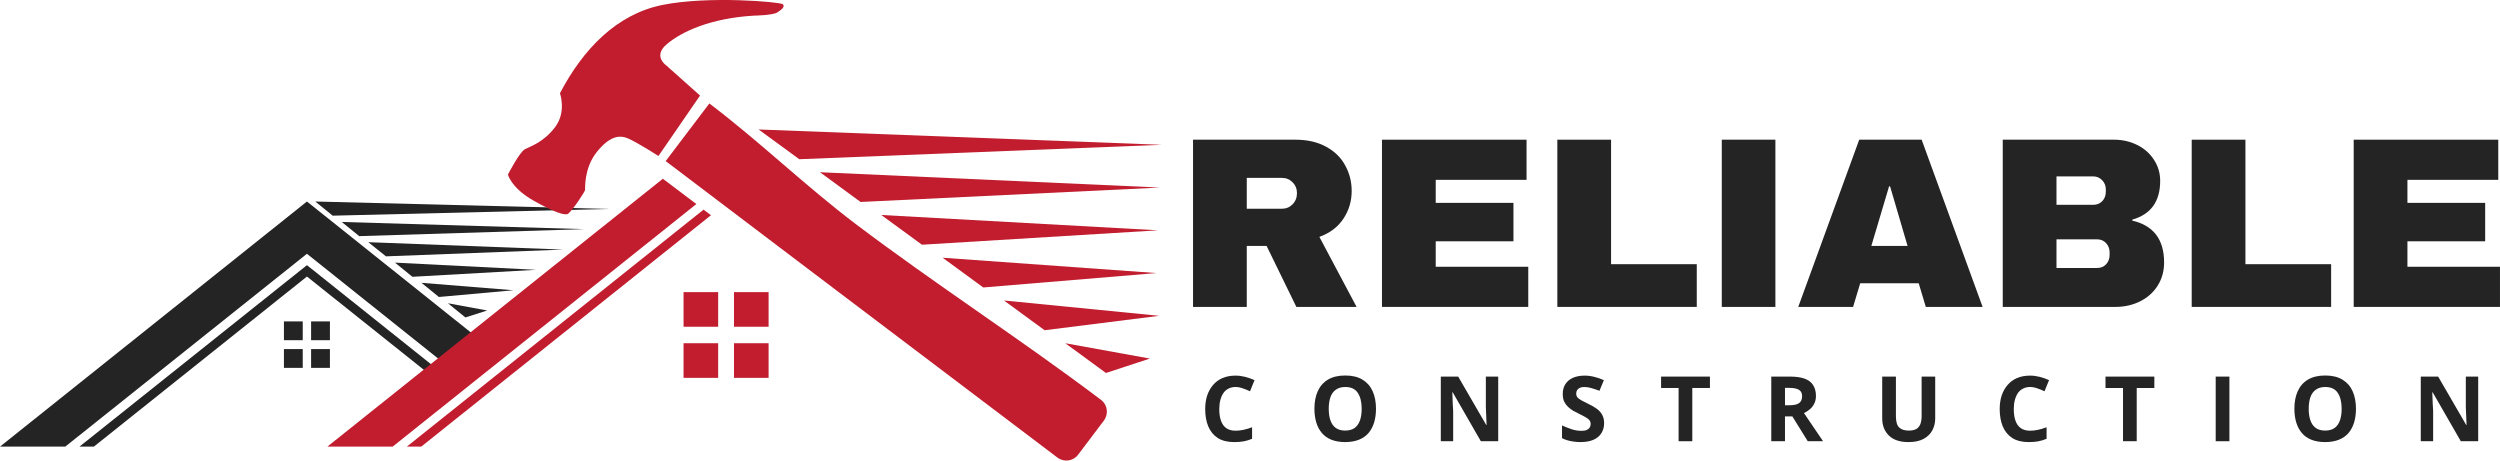 <?xml version="1.0" encoding="UTF-8" standalone="no"?>
<svg
   width="425.459"
   zoomAndPan="magnify"
   viewBox="0 0 319.094 58.785"
   height="78.379"
   preserveAspectRatio="xMidYMid"
   version="1.0"
   id="svg87"
   sodipodi:docname="RC logo full color horizontal for light bg .svg"
   inkscape:version="1.3.1 (91b66b0, 2023-11-16)"
   xmlns:inkscape="http://www.inkscape.org/namespaces/inkscape"
   xmlns:sodipodi="http://sodipodi.sourceforge.net/DTD/sodipodi-0.dtd"
   xmlns="http://www.w3.org/2000/svg"
   xmlns:svg="http://www.w3.org/2000/svg">
  <sodipodi:namedview
     id="namedview87"
     pagecolor="#ffffff"
     bordercolor="#000000"
     borderopacity="0.25"
     inkscape:showpageshadow="2"
     inkscape:pageopacity="0.0"
     inkscape:pagecheckerboard="true"
     inkscape:deskcolor="#d1d1d1"
     inkscape:zoom="0.632"
     inkscape:cx="214.39873"
     inkscape:cy="39.556962"
     inkscape:window-width="1392"
     inkscape:window-height="1027"
     inkscape:window-x="0"
     inkscape:window-y="25"
     inkscape:window-maximized="0"
     inkscape:current-layer="svg87" />
  <defs
     id="defs4">
    <g
       id="g1" />
    <clipPath
       id="5fc5354df2">
      <rect
         x="0"
         width="173"
         y="0"
         height="35"
         id="rect1" />
    </clipPath>
    <clipPath
       id="d6be092478">
      <path
         d="M 153,44 H 324.879 V 60.641 H 153 Z m 0,0"
         clip-rule="nonzero"
         id="path1" />
    </clipPath>
    <clipPath
       id="57af14beaa">
      <rect
         x="0"
         width="172"
         y="0"
         height="17"
         id="rect2" />
    </clipPath>
    <clipPath
       id="d196e504ba">
      <path
         d="M 0.391,25 H 64 V 58 H 0.391 Z m 0,0"
         clip-rule="nonzero"
         id="path2" />
    </clipPath>
    <clipPath
       id="2041840da0">
      <path
         d="m 65,0.16 h 36 V 28 H 65 Z m 0,0"
         clip-rule="nonzero"
         id="path3" />
    </clipPath>
    <clipPath
       id="4cf2537749">
      <path
         d="m 85,13 h 57 V 59.105 H 85 Z m 0,0"
         clip-rule="nonzero"
         id="path4" />
    </clipPath>
    <clipPath
       id="b3ae032d7d">
      <rect
         x="0"
         width="325"
         y="0"
         height="61"
         id="rect4" />
    </clipPath>
  </defs>
  <g
     transform="translate(-0.391,-0.26)"
     id="g87">
    <g
       clip-path="url(#b3ae032d7d)"
       id="g86">
      <g
         transform="translate(149,12)"
         id="g30">
        <g
           clip-path="url(#5fc5354df2)"
           id="g29">
          <g
             fill="#242424"
             fill-opacity="1"
             id="g7">
            <g
               transform="translate(1.37,27.434)"
               id="g6">
              <g
                 id="g5">
                <path
                   d="m 22.547,-14.797 c 0,1.305 -0.355,2.484 -1.062,3.547 -0.699,1.055 -1.719,1.824 -3.062,2.312 l 4.75,8.938 h -7.688 L 11.688,-7.781 H 9.156 V 0 H 2.297 v -21.344 h 13.062 c 1.52,0 2.82,0.297 3.906,0.891 1.094,0.586 1.91,1.383 2.453,2.391 0.551,1 0.828,2.09 0.828,3.266 z m -6.984,0.281 c 0,-0.562 -0.188,-1.023 -0.562,-1.391 -0.367,-0.375 -0.82,-0.562 -1.359,-0.562 H 9.156 v 3.938 h 4.484 c 0.539,0 0.992,-0.188 1.359,-0.562 0.375,-0.383 0.562,-0.859 0.562,-1.422 z m 0,0"
                   id="path5" />
              </g>
            </g>
          </g>
          <g
             fill="#242424"
             fill-opacity="1"
             id="g10">
            <g
               transform="translate(25.487,27.434)"
               id="g9">
              <g
                 id="g8">
                <path
                   d="M 2.297,-21.344 H 20.75 v 5.125 H 9.156 v 2.938 h 9.922 V -8.375 H 9.156 v 3.25 h 11.812 V 0 H 2.297 Z m 0,0"
                   id="path7" />
              </g>
            </g>
          </g>
          <g
             fill="#242424"
             fill-opacity="1"
             id="g13">
            <g
               transform="translate(47.869,27.434)"
               id="g12">
              <g
                 id="g11">
                <path
                   d="M 2.297,-21.344 H 9.156 v 15.891 h 10.938 V 0 H 2.297 Z m 0,0"
                   id="path10" />
              </g>
            </g>
          </g>
          <g
             fill="#242424"
             fill-opacity="1"
             id="g16">
            <g
               transform="translate(68.546,27.434)"
               id="g15">
              <g
                 id="g14">
                <path
                   d="m 2.609,0 v -21.344 h 6.844 V 0 Z m 0,0"
                   id="path13" />
              </g>
            </g>
          </g>
          <g
             fill="#242424"
             fill-opacity="1"
             id="g19">
            <g
               transform="translate(80.604,27.434)"
               id="g18">
              <g
                 id="g17">
                <path
                   d="M 16.594,0 15.688,-3.016 H 8.219 L 7.312,0 h -7 L 8.094,-21.344 H 16.062 L 23.844,0 Z M 9.641,-7.781 h 4.625 l -2.234,-7.609 h -0.125 z m 0,0"
                   id="path16" />
              </g>
            </g>
          </g>
          <g
             fill="#242424"
             fill-opacity="1"
             id="g22">
            <g
               transform="translate(104.722,27.434)"
               id="g21">
              <g
                 id="g20">
                <path
                   d="m 16.5,-21.344 c 1.07,0 2.055,0.227 2.953,0.672 0.906,0.449 1.617,1.078 2.141,1.891 0.531,0.805 0.797,1.699 0.797,2.688 0,2.625 -1.188,4.277 -3.562,4.953 v 0.125 c 2.707,0.625 4.062,2.406 4.062,5.344 0,1.117 -0.277,2.105 -0.828,2.969 -0.543,0.855 -1.293,1.523 -2.25,2 C 18.863,-0.234 17.82,0 16.688,0 H 2.297 v -21.344 z m -7.344,8.312 h 4.703 c 0.457,0 0.836,-0.156 1.141,-0.469 0.301,-0.32 0.453,-0.723 0.453,-1.203 v -0.312 c 0,-0.445 -0.156,-0.832 -0.469,-1.156 -0.312,-0.32 -0.688,-0.484 -1.125,-0.484 H 9.156 Z m 0,8.062 h 5.203 c 0.457,0 0.832,-0.156 1.125,-0.469 0.301,-0.32 0.453,-0.723 0.453,-1.203 v -0.312 c 0,-0.469 -0.152,-0.863 -0.453,-1.188 C 15.191,-8.461 14.816,-8.625 14.359,-8.625 H 9.156 Z m 0,0"
                   id="path19" />
              </g>
            </g>
          </g>
          <g
             fill="#242424"
             fill-opacity="1"
             id="g25">
            <g
               transform="translate(128.839,27.434)"
               id="g24">
              <g
                 id="g23">
                <path
                   d="M 2.297,-21.344 H 9.156 v 15.891 h 10.938 V 0 H 2.297 Z m 0,0"
                   id="path22" />
              </g>
            </g>
          </g>
          <g
             fill="#242424"
             fill-opacity="1"
             id="g28">
            <g
               transform="translate(149.516,27.434)"
               id="g27">
              <g
                 id="g26">
                <path
                   d="M 2.297,-21.344 H 20.75 v 5.125 H 9.156 v 2.938 h 9.922 V -8.375 H 9.156 v 3.25 h 11.812 V 0 H 2.297 Z m 0,0"
                   id="path25" />
              </g>
            </g>
          </g>
        </g>
      </g>
      <g
         clip-path="url(#d6be092478)"
         id="g69">
        <g
           transform="translate(153,44)"
           id="g68">
          <g
             clip-path="url(#57af14beaa)"
             id="g67">
            <g
               fill="#242424"
               fill-opacity="1"
               id="g33">
              <g
                 transform="translate(0.548,12.578)"
                 id="g32">
                <g
                   id="g31">
                  <path
                     d="m 4.547,-6.922 c -0.336,0 -0.633,0.07 -0.891,0.203 -0.262,0.125 -0.48,0.312 -0.656,0.562 -0.168,0.242 -0.297,0.539 -0.391,0.891 -0.094,0.344 -0.141,0.73 -0.141,1.156 0,0.586 0.07,1.086 0.219,1.5 0.145,0.406 0.367,0.719 0.672,0.938 0.312,0.219 0.707,0.328 1.188,0.328 0.332,0 0.664,-0.035 1,-0.109 0.344,-0.07 0.711,-0.18 1.109,-0.328 V -0.312 C 6.289,-0.156 5.93,-0.047 5.578,0.016 5.223,0.078 4.82,0.109 4.375,0.109 3.531,0.109 2.832,-0.062 2.281,-0.406 1.738,-0.758 1.332,-1.254 1.062,-1.891 c -0.262,-0.633 -0.391,-1.375 -0.391,-2.219 0,-0.625 0.082,-1.195 0.25,-1.719 0.176,-0.52 0.426,-0.969 0.75,-1.344 C 1.992,-7.555 2.395,-7.852 2.875,-8.062 3.363,-8.27 3.922,-8.375 4.547,-8.375 c 0.406,0 0.812,0.055 1.219,0.156 0.414,0.105 0.816,0.246 1.203,0.422 L 6.391,-6.375 C 6.086,-6.52 5.781,-6.645 5.469,-6.75 5.156,-6.863 4.848,-6.922 4.547,-6.922 Z m 0,0"
                     id="path30" />
                </g>
              </g>
            </g>
            <g
               fill="#242424"
               fill-opacity="1"
               id="g36">
              <g
                 transform="translate(14.488,12.578)"
                 id="g35">
                <g
                   id="g34">
                  <path
                     d="m 8.531,-4.141 c 0,0.637 -0.078,1.215 -0.234,1.734 -0.156,0.523 -0.398,0.977 -0.719,1.359 -0.324,0.375 -0.734,0.664 -1.234,0.859 -0.492,0.195 -1.074,0.297 -1.75,0.297 -0.668,0 -1.25,-0.102 -1.75,-0.297 C 2.352,-0.383 1.945,-0.672 1.625,-1.047 1.301,-1.43 1.062,-1.883 0.906,-2.406 0.75,-2.926 0.672,-3.508 0.672,-4.156 0.672,-5.008 0.812,-5.75 1.094,-6.375 1.375,-7.008 1.805,-7.504 2.391,-7.859 c 0.582,-0.352 1.32,-0.531 2.219,-0.531 0.895,0 1.629,0.18 2.203,0.531 0.582,0.355 1.016,0.852 1.297,1.484 0.281,0.637 0.422,1.383 0.422,2.234 z m -6.031,0 c 0,0.574 0.07,1.07 0.219,1.484 0.145,0.418 0.375,0.742 0.688,0.969 0.312,0.219 0.707,0.328 1.188,0.328 0.5,0 0.898,-0.109 1.203,-0.328 0.312,-0.227 0.539,-0.551 0.688,-0.969 0.145,-0.414 0.219,-0.91 0.219,-1.484 0,-0.863 -0.168,-1.539 -0.5,-2.031 -0.324,-0.5 -0.855,-0.75 -1.594,-0.75 -0.492,0 -0.891,0.117 -1.203,0.344 C 3.094,-6.359 2.863,-6.039 2.719,-5.625 2.57,-5.207 2.5,-4.711 2.5,-4.141 Z m 0,0"
                     id="path33" />
                </g>
              </g>
            </g>
            <g
               fill="#242424"
               fill-opacity="1"
               id="g39">
              <g
                 transform="translate(30.261,12.578)"
                 id="g38">
                <g
                   id="g37">
                  <path
                     d="M 8.359,0 H 6.141 L 2.547,-6.25 H 2.5 c 0.008,0.262 0.02,0.527 0.031,0.797 0.008,0.262 0.02,0.523 0.031,0.781 0.008,0.262 0.023,0.523 0.047,0.781 V 0 H 1.031 V -8.25 H 3.25 l 3.578,6.172 H 6.875 c -0.012,-0.25 -0.023,-0.5 -0.031,-0.75 C 6.832,-3.086 6.82,-3.344 6.812,-3.594 c -0.012,-0.25 -0.023,-0.5 -0.031,-0.75 V -8.25 h 1.578 z m 0,0"
                     id="path36" />
                </g>
              </g>
            </g>
            <g
               fill="#242424"
               fill-opacity="1"
               id="g42">
              <g
                 transform="translate(46.232,12.578)"
                 id="g41">
                <g
                   id="g40">
                  <path
                     d="m 5.906,-2.297 c 0,0.492 -0.121,0.918 -0.359,1.281 -0.23,0.367 -0.574,0.648 -1.031,0.844 -0.449,0.188 -0.996,0.281 -1.641,0.281 -0.293,0 -0.574,-0.023 -0.844,-0.062 C 1.758,0.016 1.5,-0.035 1.25,-0.109 1,-0.18 0.758,-0.273 0.531,-0.391 v -1.625 c 0.395,0.18 0.801,0.34 1.219,0.484 0.414,0.137 0.832,0.203 1.25,0.203 0.289,0 0.52,-0.035 0.688,-0.109 0.176,-0.082 0.301,-0.188 0.375,-0.312 0.082,-0.133 0.125,-0.285 0.125,-0.453 0,-0.207 -0.07,-0.383 -0.203,-0.531 C 3.848,-2.879 3.656,-3.016 3.406,-3.141 3.164,-3.273 2.895,-3.414 2.594,-3.562 2.395,-3.656 2.18,-3.766 1.953,-3.891 1.734,-4.023 1.52,-4.188 1.312,-4.375 1.113,-4.562 0.945,-4.785 0.812,-5.047 0.688,-5.316 0.625,-5.645 0.625,-6.031 c 0,-0.488 0.109,-0.906 0.328,-1.25 0.227,-0.352 0.551,-0.625 0.969,-0.812 0.426,-0.188 0.926,-0.281 1.5,-0.281 0.426,0 0.832,0.055 1.219,0.156 C 5.035,-8.125 5.445,-7.984 5.875,-7.797 L 5.312,-6.438 C 4.926,-6.582 4.582,-6.695 4.281,-6.781 3.977,-6.875 3.672,-6.922 3.359,-6.922 c -0.219,0 -0.406,0.039 -0.562,0.109 -0.148,0.074 -0.262,0.172 -0.344,0.297 -0.074,0.125 -0.109,0.273 -0.109,0.438 0,0.199 0.055,0.367 0.172,0.5 0.113,0.125 0.285,0.25 0.516,0.375 0.227,0.125 0.516,0.273 0.859,0.438 0.426,0.199 0.785,0.406 1.078,0.625 0.301,0.219 0.531,0.477 0.688,0.766 0.164,0.293 0.25,0.652 0.25,1.078 z m 0,0"
                     id="path39" />
                </g>
              </g>
            </g>
            <g
               fill="#242424"
               fill-opacity="1"
               id="g45">
              <g
                 transform="translate(59.174,12.578)"
                 id="g44">
                <g
                   id="g43">
                  <path
                     d="m 4.219,0 h -1.75 V -6.797 H 0.234 V -8.25 H 6.469 v 1.453 h -2.25 z m 0,0"
                     id="path42" />
                </g>
              </g>
            </g>
            <g
               fill="#242424"
               fill-opacity="1"
               id="g48">
              <g
                 transform="translate(72.442,12.578)"
                 id="g47">
                <g
                   id="g46">
                  <path
                     d="m 3.438,-8.25 c 0.75,0 1.367,0.09 1.859,0.266 0.488,0.18 0.848,0.453 1.078,0.828 0.238,0.367 0.359,0.824 0.359,1.375 0,0.375 -0.074,0.703 -0.219,0.984 -0.137,0.281 -0.324,0.523 -0.562,0.719 -0.23,0.199 -0.48,0.359 -0.75,0.484 L 7.641,0 H 5.688 L 3.719,-3.172 H 2.781 V 0 h -1.75 v -8.25 z m -0.125,1.438 H 2.781 v 2.219 h 0.578 c 0.57,0 0.984,-0.094 1.234,-0.281 0.25,-0.195 0.375,-0.484 0.375,-0.859 0,-0.395 -0.137,-0.672 -0.406,-0.828 -0.262,-0.164 -0.68,-0.25 -1.25,-0.25 z m 0,0"
                     id="path45" />
                </g>
              </g>
            </g>
            <g
               fill="#242424"
               fill-opacity="1"
               id="g51">
              <g
                 transform="translate(86.648,12.578)"
                 id="g50">
                <g
                   id="g49">
                  <path
                     d="m 7.75,-8.25 v 5.344 c 0,0.562 -0.125,1.074 -0.375,1.531 -0.25,0.461 -0.633,0.824 -1.141,1.094 -0.5,0.262 -1.133,0.391 -1.891,0.391 -1.094,0 -1.93,-0.273 -2.5,-0.828 C 1.27,-1.281 0.984,-2.02 0.984,-2.938 V -8.25 h 1.75 v 5.047 c 0,0.688 0.133,1.168 0.406,1.438 0.281,0.273 0.691,0.406 1.234,0.406 0.383,0 0.695,-0.062 0.938,-0.188 0.238,-0.133 0.414,-0.336 0.531,-0.609 0.113,-0.281 0.172,-0.633 0.172,-1.062 V -8.25 Z m 0,0"
                     id="path48" />
                </g>
              </g>
            </g>
            <g
               fill="#242424"
               fill-opacity="1"
               id="g54">
              <g
                 transform="translate(101.958,12.578)"
                 id="g53">
                <g
                   id="g52">
                  <path
                     d="m 4.547,-6.922 c -0.336,0 -0.633,0.07 -0.891,0.203 -0.262,0.125 -0.48,0.312 -0.656,0.562 -0.168,0.242 -0.297,0.539 -0.391,0.891 -0.094,0.344 -0.141,0.73 -0.141,1.156 0,0.586 0.07,1.086 0.219,1.5 0.145,0.406 0.367,0.719 0.672,0.938 0.312,0.219 0.707,0.328 1.188,0.328 0.332,0 0.664,-0.035 1,-0.109 0.344,-0.07 0.711,-0.18 1.109,-0.328 V -0.312 C 6.289,-0.156 5.93,-0.047 5.578,0.016 5.223,0.078 4.82,0.109 4.375,0.109 3.531,0.109 2.832,-0.062 2.281,-0.406 1.738,-0.758 1.332,-1.254 1.062,-1.891 c -0.262,-0.633 -0.391,-1.375 -0.391,-2.219 0,-0.625 0.082,-1.195 0.25,-1.719 0.176,-0.52 0.426,-0.969 0.75,-1.344 C 1.992,-7.555 2.395,-7.852 2.875,-8.062 3.363,-8.27 3.922,-8.375 4.547,-8.375 c 0.406,0 0.812,0.055 1.219,0.156 0.414,0.105 0.816,0.246 1.203,0.422 L 6.391,-6.375 C 6.086,-6.52 5.781,-6.645 5.469,-6.75 5.156,-6.863 4.848,-6.922 4.547,-6.922 Z m 0,0"
                     id="path51" />
                </g>
              </g>
            </g>
            <g
               fill="#242424"
               fill-opacity="1"
               id="g57">
              <g
                 transform="translate(115.899,12.578)"
                 id="g56">
                <g
                   id="g55">
                  <path
                     d="m 4.219,0 h -1.75 V -6.797 H 0.234 V -8.25 H 6.469 v 1.453 h -2.25 z m 0,0"
                     id="path54" />
                </g>
              </g>
            </g>
            <g
               fill="#242424"
               fill-opacity="1"
               id="g60">
              <g
                 transform="translate(129.168,12.578)"
                 id="g59">
                <g
                   id="g58">
                  <path
                     d="m 1.031,0 v -8.25 h 1.75 V 0 Z m 0,0"
                     id="path57" />
                </g>
              </g>
            </g>
            <g
               fill="#242424"
               fill-opacity="1"
               id="g63">
              <g
                 transform="translate(139.571,12.578)"
                 id="g62">
                <g
                   id="g61">
                  <path
                     d="m 8.531,-4.141 c 0,0.637 -0.078,1.215 -0.234,1.734 -0.156,0.523 -0.398,0.977 -0.719,1.359 -0.324,0.375 -0.734,0.664 -1.234,0.859 -0.492,0.195 -1.074,0.297 -1.75,0.297 -0.668,0 -1.25,-0.102 -1.75,-0.297 C 2.352,-0.383 1.945,-0.672 1.625,-1.047 1.301,-1.43 1.062,-1.883 0.906,-2.406 0.75,-2.926 0.672,-3.508 0.672,-4.156 0.672,-5.008 0.812,-5.75 1.094,-6.375 1.375,-7.008 1.805,-7.504 2.391,-7.859 c 0.582,-0.352 1.32,-0.531 2.219,-0.531 0.895,0 1.629,0.18 2.203,0.531 0.582,0.355 1.016,0.852 1.297,1.484 0.281,0.637 0.422,1.383 0.422,2.234 z m -6.031,0 c 0,0.574 0.07,1.07 0.219,1.484 0.145,0.418 0.375,0.742 0.688,0.969 0.312,0.219 0.707,0.328 1.188,0.328 0.5,0 0.898,-0.109 1.203,-0.328 0.312,-0.227 0.539,-0.551 0.688,-0.969 0.145,-0.414 0.219,-0.91 0.219,-1.484 0,-0.863 -0.168,-1.539 -0.5,-2.031 -0.324,-0.5 -0.855,-0.75 -1.594,-0.75 -0.492,0 -0.891,0.117 -1.203,0.344 C 3.094,-6.359 2.863,-6.039 2.719,-5.625 2.57,-5.207 2.5,-4.711 2.5,-4.141 Z m 0,0"
                     id="path60" />
                </g>
              </g>
            </g>
            <g
               fill="#242424"
               fill-opacity="1"
               id="g66">
              <g
                 transform="translate(155.344,12.578)"
                 id="g65">
                <g
                   id="g64">
                  <path
                     d="M 8.359,0 H 6.141 L 2.547,-6.25 H 2.5 c 0.008,0.262 0.02,0.527 0.031,0.797 0.008,0.262 0.02,0.523 0.031,0.781 0.008,0.262 0.023,0.523 0.047,0.781 V 0 H 1.031 V -8.25 H 3.25 l 3.578,6.172 H 6.875 c -0.012,-0.25 -0.023,-0.5 -0.031,-0.75 C 6.832,-3.086 6.82,-3.344 6.812,-3.594 c -0.012,-0.25 -0.023,-0.5 -0.031,-0.75 V -8.25 h 1.578 z m 0,0"
                     id="path63" />
                </g>
              </g>
            </g>
          </g>
        </g>
      </g>
      <g
         clip-path="url(#d196e504ba)"
         id="g70">
        <path
           fill="#242424"
           d="M 39.566,34.105 10.531,57.266 h 1.84 l 27.195,-21.707 17.883,14.266 0.918,-0.711 z m 0,-8.125 -39.176,31.285 h 8.332 l 30.844,-24.613 19.719,15.746 4.184,-3.32 z m 0,0"
           fill-opacity="1"
           fill-rule="evenodd"
           id="path69" />
      </g>
      <path
         fill="#242424"
         d="M 40.098,44.812 H 42.5 v 2.402 h -2.402 z m 0,-3.531 H 42.5 v 2.402 h -2.402 z m -3.469,3.531 h 2.402 v 2.402 h -2.402 z m 0,-3.531 h 2.402 v 2.402 h -2.402 z m 0,0"
         fill-opacity="1"
         fill-rule="evenodd"
         id="path70" />
      <path
         fill="#242424"
         d="m 40.633,25.98 37.574,0.949 -35.352,0.859 z m 0,0"
         fill-opacity="1"
         fill-rule="evenodd"
         id="path71" />
      <path
         fill="#242424"
         d="m 44.012,28.59 30.961,0.918 -28.734,0.891 z m 0,0"
         fill-opacity="1"
         fill-rule="evenodd"
         id="path72" />
      <path
         fill="#242424"
         d="m 47.395,31.172 24.883,0.945 -22.629,0.863 z m 0,0"
         fill-opacity="1"
         fill-rule="evenodd"
         id="path73" />
      <path
         fill="#242424"
         d="m 50.805,33.781 18,0.918 -15.777,0.891 z m 0,0"
         fill-opacity="1"
         fill-rule="evenodd"
         id="path74" />
      <path
         fill="#242424"
         d="m 54.184,36.359 11.746,0.949 -9.52,0.859 z m 0,0"
         fill-opacity="1"
         fill-rule="evenodd"
         id="path75" />
      <path
         fill="#242424"
         d="m 57.566,38.969 5.012,0.922 -2.789,0.887 z m 0,0"
         fill-opacity="1"
         fill-rule="evenodd"
         id="path76" />
      <path
         fill="#c21d2e"
         d="M 90.188,27.02 52.316,57.266 H 54.156 L 91.137,27.73 Z M 84.996,23.074 42.176,57.266 h 8.332 L 89.27,26.305 Z m 0,0"
         fill-opacity="1"
         fill-rule="evenodd"
         id="path77" />
      <g
         clip-path="url(#2041840da0)"
         id="g78">
        <path
           fill="#c21d2e"
           d="m 68.125,25.652 c 0,0 4.121,2.465 4.805,1.871 0.68,-0.594 2.074,-2.758 2.133,-2.996 0.031,-0.238 -0.148,-2.758 1.453,-4.805 1.602,-2.016 2.848,-2.312 4.062,-1.781 1.219,0.535 3.855,2.227 3.855,2.227 l 5.309,-7.711 -4.359,-3.887 c 0,0 -1.719,-1.184 0.18,-2.727 1.867,-1.543 5.484,-3.262 11.09,-3.59 0,0 2.344,-0.027 2.965,-0.414 0.625,-0.414 0.98,-0.742 0.684,-1.039 -0.328,-0.297 -9.492,-1.098 -15.363,0.09 -5.871,1.188 -10.141,5.664 -13.078,11.27 0,0 0.859,2.371 -0.621,4.328 -1.512,1.988 -3.203,2.465 -3.855,2.82 -0.684,0.355 -2.164,3.23 -2.164,3.23 0,0 0.383,1.574 2.906,3.113 z m 0,0"
           fill-opacity="1"
           fill-rule="evenodd"
           id="path78" />
      </g>
      <g
         clip-path="url(#4cf2537749)"
         id="g79">
        <path
           fill="#c21d2e"
           d="m 90.93,13.465 c 6.465,4.895 12.219,10.5 18.684,15.391 10.199,7.711 21.113,14.742 31.316,22.449 0.832,0.625 0.977,1.812 0.355,2.641 l -3.293,4.359 c -0.621,0.832 -1.809,0.98 -2.637,0.355 C 125.035,50.863 114.742,43.062 104.422,35.262 98.078,30.457 91.699,25.625 85.355,20.82 Z m 0,0"
           fill-opacity="1"
           fill-rule="evenodd"
           id="path79" />
      </g>
      <path
         fill="#c21d2e"
         d="m 94.074,44.07 h 4.418 v 4.418 h -4.418 z m 0,-6.523 h 4.418 v 4.418 h -4.418 z m -6.438,6.523 h 4.418 v 4.418 h -4.418 z m 0,-6.523 h 4.418 v 4.418 h -4.418 z m 0,0"
         fill-opacity="1"
         fill-rule="evenodd"
         id="path80" />
      <path
         fill="#c21d2e"
         d="m 97.215,16.785 51.453,1.957 -46.262,1.84 z m 0,0"
         fill-opacity="1"
         fill-rule="evenodd"
         id="path81" />
      <path
         fill="#c21d2e"
         d="m 105.047,22.242 43.387,1.957 -38.199,1.84 z m 0,0"
         fill-opacity="1"
         fill-rule="evenodd"
         id="path82" />
      <path
         fill="#c21d2e"
         d="m 112.875,27.699 35.32,1.957 -30.129,1.84 z m 0,0"
         fill-opacity="1"
         fill-rule="evenodd"
         id="path83" />
      <path
         fill="#c21d2e"
         d="m 120.703,33.156 27.285,1.957 -22.094,1.84 z m 0,0"
         fill-opacity="1"
         fill-rule="evenodd"
         id="path84" />
      <path
         fill="#c21d2e"
         d="m 128.531,38.613 19.812,1.957 -14.621,1.84 z m 0,0"
         fill-opacity="1"
         fill-rule="evenodd"
         id="path85" />
      <path
         fill="#c21d2e"
         d="m 136.363,44.07 10.793,1.957 -5.605,1.84 z m 0,0"
         fill-opacity="1"
         fill-rule="evenodd"
         id="path86" />
    </g>
  </g>
</svg>
